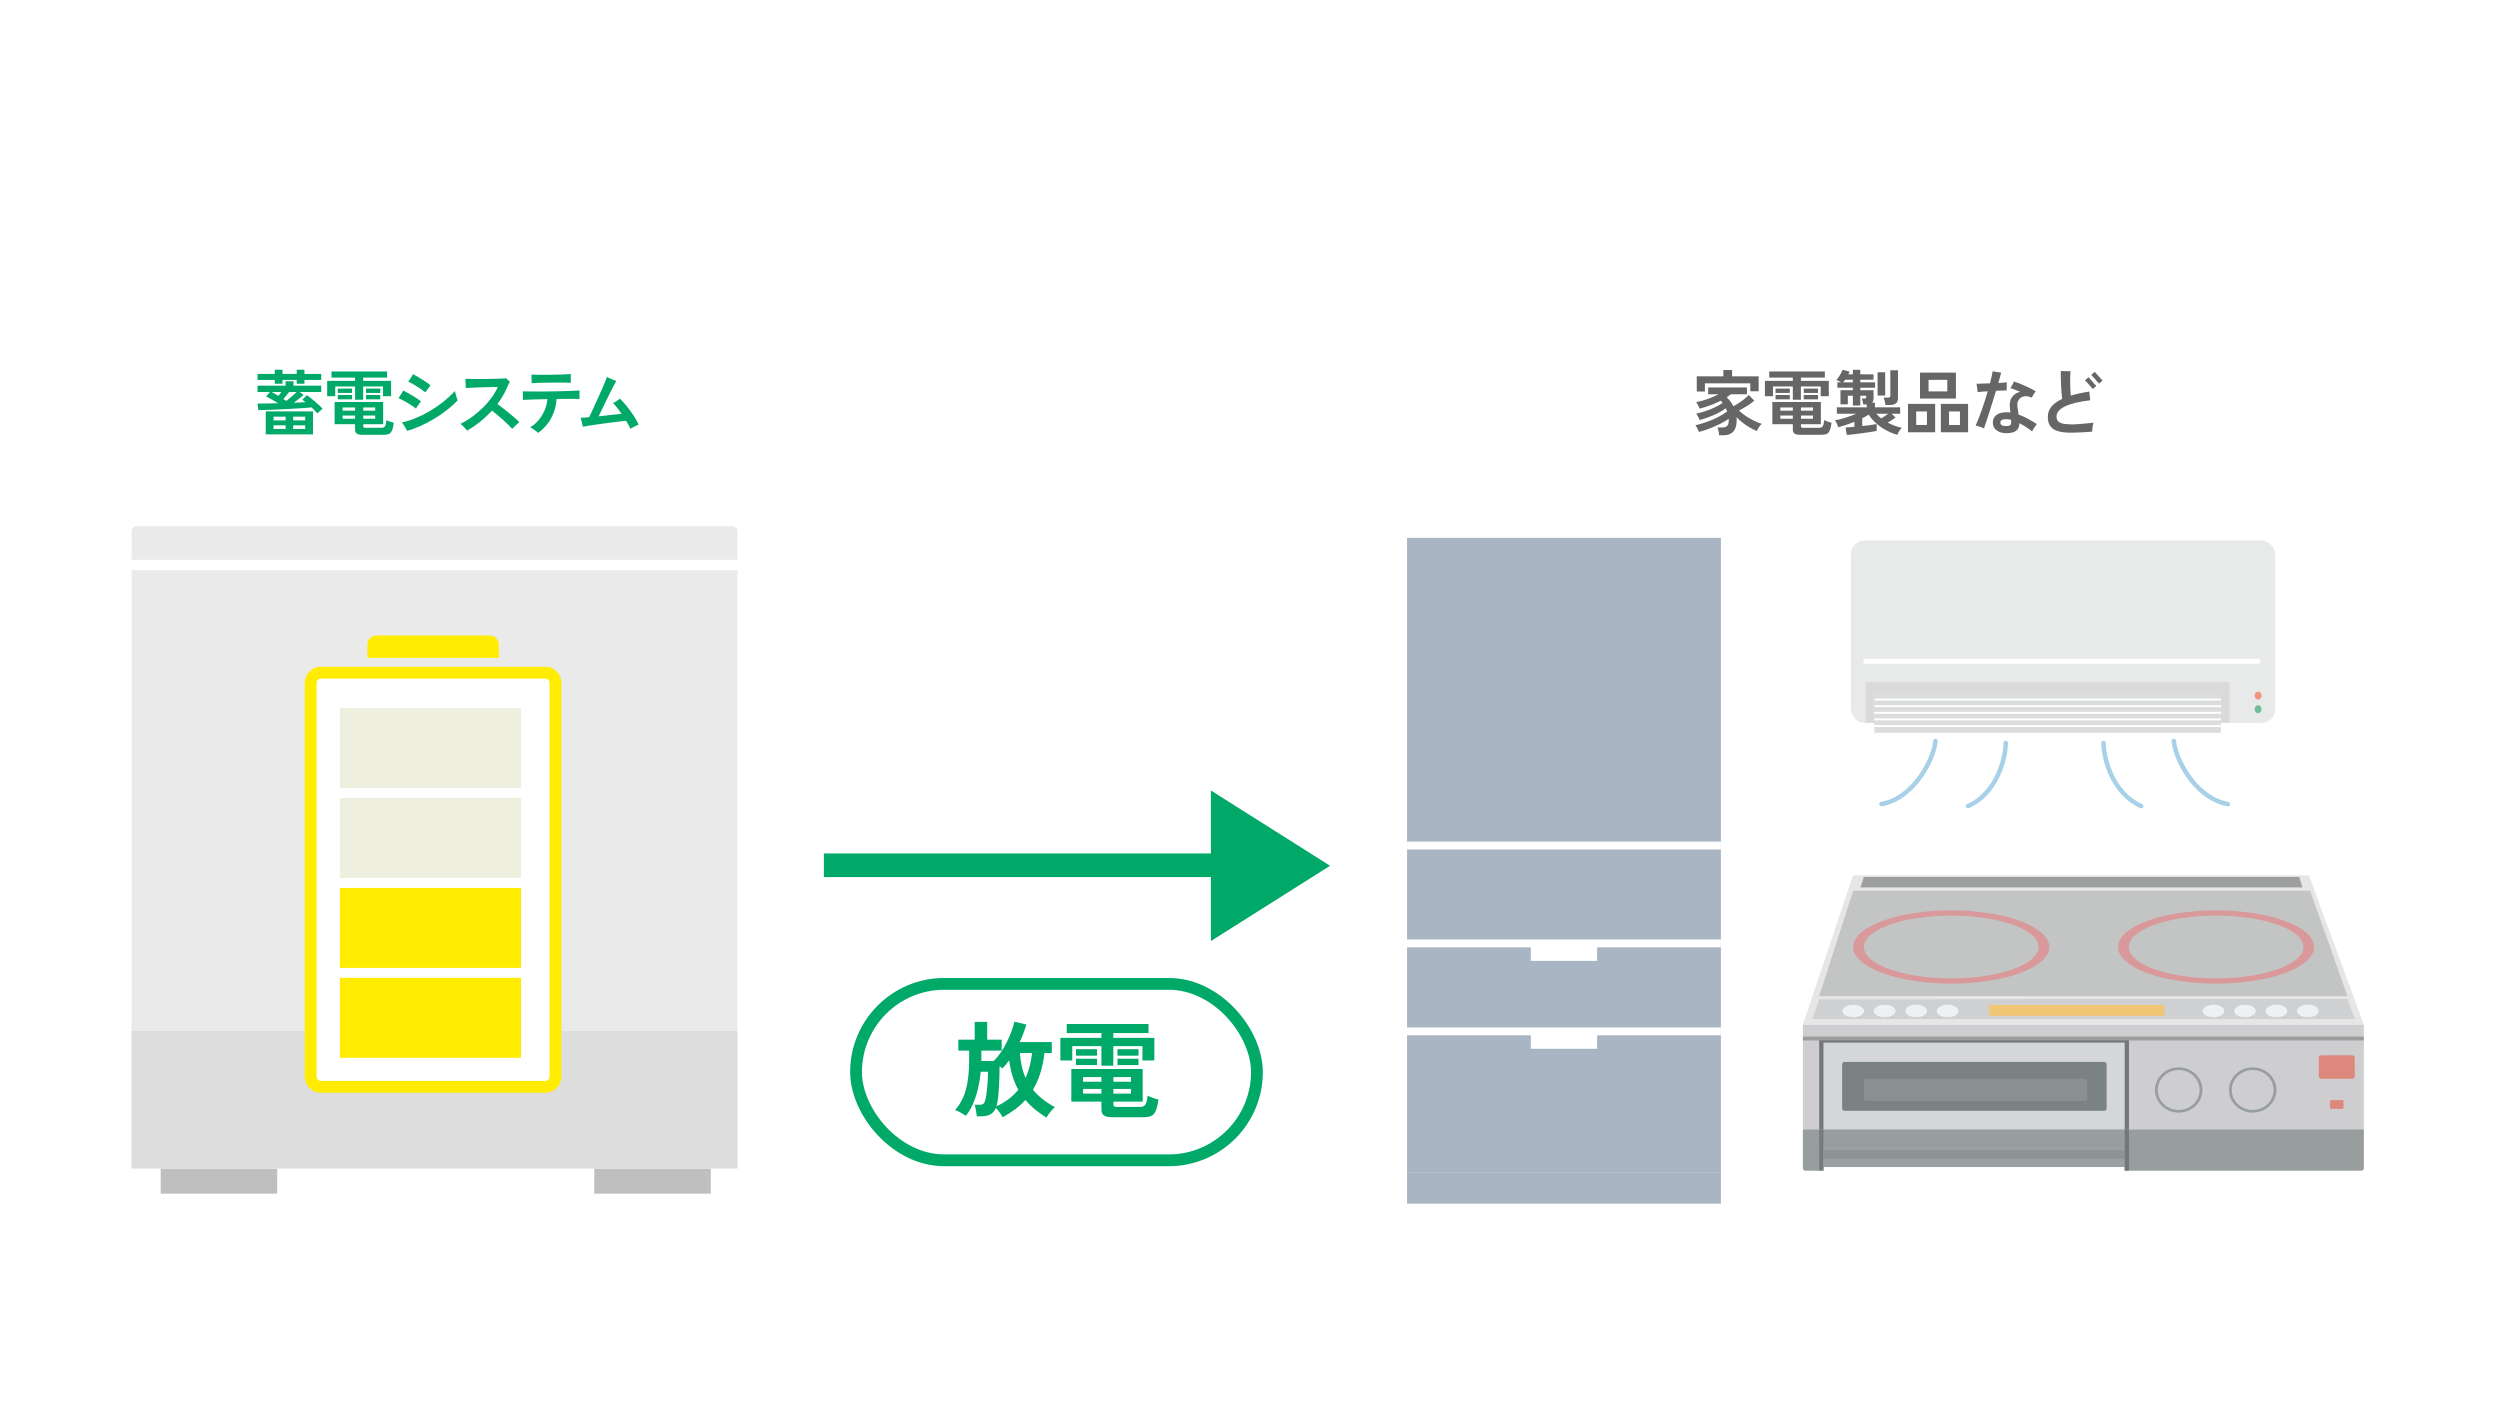 <?xml version="1.0" encoding="UTF-8"?><svg id="_レイヤー_3" xmlns="http://www.w3.org/2000/svg" viewBox="0 0 600 340"><defs><style>.cls-1{fill:#6dc098;}.cls-1,.cls-2,.cls-3,.cls-4,.cls-5,.cls-6,.cls-7,.cls-8,.cls-9,.cls-10,.cls-11,.cls-12,.cls-13,.cls-14,.cls-15,.cls-16,.cls-17,.cls-18,.cls-19,.cls-20,.cls-21,.cls-22,.cls-23,.cls-24,.cls-25,.cls-26,.cls-27,.cls-28,.cls-29,.cls-30,.cls-31,.cls-32,.cls-33{stroke-width:0px;}.cls-2{fill:#adb1b2;}.cls-3{fill:#b7babd;}.cls-4{fill:#1b2527;}.cls-5{fill:#141e1f;}.cls-6{fill:#9b9f9e;}.cls-34{stroke-width:2.835px;}.cls-34,.cls-35{stroke:#00a968;stroke-miterlimit:10;}.cls-34,.cls-31{fill:#fff;}.cls-7{fill:#3c4546;}.cls-8{fill:#bf5357;}.cls-9{fill:#eaeaea;}.cls-10{fill:#e69f15;}.cls-11{fill:#c73926;}.cls-12{fill:#535d5e;}.cls-13{fill:#596365;}.cls-14{fill:#666;}.cls-15{fill:#dadadb;}.cls-16{fill:#aeaeb2;}.cls-17{fill:#5b5e5d;}.cls-18{fill:#ffec00;}.cls-19{fill:#a9b5c3;}.cls-20{fill:#414b4d;}.cls-21{fill:#e3e6e9;}.cls-22{fill:#ddd;}.cls-23{fill:#e8e9e9;}.cls-24{fill:#efefdf;}.cls-25{fill:#dbdcdc;}.cls-26{fill:#585c5c;}.cls-36{opacity:.6;}.cls-27{fill:#a7d1e8;}.cls-28{fill:#00a968;}.cls-29{fill:#232e30;}.cls-35{fill:none;stroke-width:5.669px;}.cls-30{fill:#f0957c;}.cls-32{fill:#bfbfbf;}.cls-33{fill:#d5d5d5;}</style></defs><g id="_1"><rect id="BG" class="cls-31" width="600" height="340"/><polygon class="cls-28" points="319.221 207.784 290.617 189.719 290.617 225.848 319.221 207.784"/><line class="cls-35" x1="197.729" y1="207.663" x2="303.896" y2="207.663"/><rect class="cls-34" x="205.45" y="236.13" width="96.215" height="42.344" rx="21.172" ry="21.172"/><path class="cls-28" d="M251.124,268.216c-1-.634-1.917-1.292-2.75-1.976-.834-.683-1.592-1.433-2.275-2.25-.733.817-1.559,1.567-2.475,2.25-.917.684-1.917,1.316-3,1.9-.167-.35-.409-.742-.725-1.175-.317-.434-.617-.783-.9-1.05-.317.716-.754,1.229-1.312,1.537-.559.309-1.305.463-2.238.463h-1.025c-.017-.217-.054-.509-.112-.875-.059-.367-.121-.729-.188-1.088-.067-.358-.142-.629-.225-.812h1.2c.45,0,.775-.1.975-.3.2-.2.358-.575.475-1.125.083-.366.158-.838.225-1.413.066-.574.129-1.179.188-1.812.058-.633.1-1.241.125-1.824.025-.584.038-1.066.038-1.45h-1.75c-.117,1.316-.33,2.638-.638,3.962-.309,1.325-.708,2.562-1.2,3.713s-1.079,2.125-1.762,2.925c-.367-.283-.796-.562-1.288-.837-.492-.275-.921-.463-1.288-.562,1.2-1.316,2.066-2.934,2.6-4.851.533-1.916.8-4.316.8-7.2v-2.225h-2.6v-2.625h3.925v-4.275h3v4.275h3.475v2.625h-4.875v2.5h2.925c.583-.533,1.146-1.191,1.688-1.975s1.033-1.621,1.475-2.513c.441-.892.821-1.767,1.138-2.625.316-.858.55-1.629.7-2.312l2.875.675c-.217.717-.458,1.43-.725,2.138s-.559,1.396-.875,2.062h7.7v2.625h-1.75c-.417,3.517-1.342,6.458-2.775,8.825,1.333,1.6,3.091,2.991,5.275,4.175-.25.2-.509.454-.775.763-.267.308-.513.62-.738.938-.225.316-.404.583-.537.8ZM239.124,265.516c1.133-.517,2.133-1.108,3-1.775.866-.666,1.625-1.399,2.275-2.199-.55-.983-1.009-2.055-1.375-3.213-.367-1.158-.642-2.438-.825-3.838-.267.351-.534.688-.8,1.013-.267.325-.542.638-.825.938-.083-.083-.184-.175-.3-.274-.117-.101-.242-.2-.375-.301,0,.75-.013,1.562-.038,2.438s-.062,1.742-.112,2.601c-.05.858-.113,1.649-.188,2.375-.075.725-.171,1.312-.288,1.763-.017.083-.038.162-.062.237s-.054.154-.087.237ZM246.149,258.691c.4-.899.729-1.85.987-2.85s.446-2.042.562-3.125h-2.925c.083,1.116.233,2.171.45,3.162.217.992.525,1.93.925,2.812Z"/><path class="cls-28" d="M264.341,255.766v-4.7h-7v3.45h-2.85v-5.425h9.85v-1.15h-8.325v-2.175h19.625v2.175h-8.45v1.15h9.85v5.425h-2.85v-3.45h-7v4.7h-2.85ZM266.991,268.141c-.967,0-1.65-.146-2.05-.438-.4-.292-.6-.771-.6-1.438v-1.875h-7.225v-7.825h17.125v7.825h-7.025v.65c0,.217.054.375.163.475s.346.15.712.15h5.5c.633,0,1.071-.188,1.312-.562s.413-1.096.513-2.163c.3.167.716.347,1.25.538.533.191.983.329,1.35.412-.167,1.233-.388,2.154-.663,2.763s-.646,1.008-1.113,1.2c-.467.191-1.092.287-1.875.287h-7.375ZM258.241,253.365v-1.55h5.05v1.55h-5.05ZM258.241,255.615v-1.524h5.05v1.524h-5.05ZM259.941,259.615h4.4v-1.125h-4.4v1.125ZM259.941,262.466h4.4v-1.125h-4.4v1.125ZM267.216,259.615h4.225v-1.125h-4.225v1.125ZM267.216,262.466h4.225v-1.125h-4.225v1.125ZM268.191,253.365v-1.55h5.05v1.55h-5.05ZM268.191,255.615v-1.524h5.05v1.524h-5.05Z"/><g id="_蓄電池"><g id="_蓄電システム"><rect class="cls-9" x="31.58" y="136.838" width="145.399" height="143.587"/><path class="cls-9" d="M32.836,126.271h142.888c.693,0,1.256.563,1.256,1.256v6.825H31.58v-6.825c0-.693.563-1.256,1.256-1.256Z"/><rect class="cls-22" x="31.58" y="247.443" width="145.399" height="32.982"/><rect class="cls-32" x="38.567" y="280.502" width="27.965" height="5.98"/><rect class="cls-32" x="142.627" y="280.502" width="27.965" height="5.98"/></g></g><g id="_クラー"><path class="cls-27" d="M451.544,193.527c-.257,0-.485-.183-.533-.445-.054-.295.142-.577.436-.63,7.741-1.407,12.281-10.914,12.515-14.66.019-.299.276-.526.575-.507.299.019.526.276.507.575-.123,1.974-1.298,5.452-3.644,8.776-1.888,2.674-5.113,6.039-9.76,6.884-.033.006-.065.009-.098.009Z"/><path class="cls-27" d="M472.329,194.016c-.207,0-.405-.119-.495-.32-.122-.273-0-.594.273-.716,7.123-3.193,8.727-11.875,8.727-14.665,0-.299.243-.542.542-.542.299,0,.542.243.542.542,0,1.74-.501,4.853-1.915,7.9-1.691,3.646-4.268,6.327-7.453,7.755-.072.032-.147.048-.221.048Z"/><path class="cls-27" d="M534.68,193.527c-.032,0-.065-.003-.098-.009-4.647-.845-7.872-4.21-9.76-6.884-2.346-3.323-3.52-6.802-3.644-8.776-.019-.299.208-.556.507-.575.3-.019.556.208.575.507.234,3.746,4.775,13.253,12.515,14.66.295.054.49.336.436.63-.048.262-.276.445-.533.445Z"/><path class="cls-27" d="M513.895,194.016c-.074,0-.149-.015-.221-.048-3.184-1.427-5.761-4.109-7.453-7.755-1.413-3.046-1.915-6.16-1.915-7.9,0-.299.243-.542.542-.542.299,0,.542.243.542.542,0,2.79,1.603,11.472,8.727,14.665.273.122.395.443.273.716-.09.201-.288.32-.495.32Z"/><rect class="cls-31" x="444.205" y="129.722" width="101.866" height="43.776" rx="3.289" ry="3.289"/><rect class="cls-23" x="444.205" y="129.722" width="101.866" height="43.776" rx="3.289" ry="3.289"/><ellipse class="cls-30" cx="541.944" cy="166.935" rx=".807" ry=".96"/><ellipse class="cls-1" cx="541.944" cy="170.206" rx=".807" ry=".96"/><path class="cls-31" d="M541.993,159.298h-94.261c-.324,0-.586-.263-.586-.586s.263-.586.586-.586h94.261c.324,0,.586.263.586.586s-.263.586-.586.586Z"/><rect class="cls-15" x="447.769" y="163.734" width="87.316" height="9.764"/><rect class="cls-25" x="449.833" y="166.115" width="83.188" height="9.764"/><rect class="cls-31" x="449.833" y="167.666" width="83.188" height=".47"/><rect class="cls-31" x="449.833" y="169.254" width="83.188" height=".47"/><rect class="cls-31" x="449.833" y="170.841" width="83.188" height=".47"/><rect class="cls-31" x="449.833" y="172.429" width="83.188" height=".47"/><rect class="cls-31" x="449.833" y="174.016" width="83.188" height=".47"/></g><g id="IH" class="cls-36"><path class="cls-16" d="M432.696,245.875v34.488c0,.32.26.58.58.58h4.347v-.869h72.31v.869h56.804c.32,0,.58-.26.58-.58v-34.488h-134.62Z"/><path class="cls-12" d="M432.696,271.089v9.274c0,.32.26.58.58.58h4.347v-.869h72.31v.869h56.804c.32,0,.58-.26.58-.58v-9.274h-134.62Z"/><rect class="cls-5" x="436.609" y="248.918" width="74.338" height="22.171"/><rect class="cls-3" x="437.623" y="250.222" width="72.31" height="20.867"/><rect class="cls-4" x="436.609" y="271.089" width="1.014" height="9.854"/><rect class="cls-13" x="437.623" y="275.364" width="72.31" height=".652"/><rect class="cls-13" x="437.623" y="278.117" width="72.31" height="1.956"/><polygon class="cls-33" points="432.696 245.875 444.724 210.083 554.13 210.083 567.317 245.875 432.696 245.875"/><rect class="cls-29" x="442.115" y="254.86" width="63.47" height="11.738" rx=".58" ry=".58"/><rect class="cls-7" x="447.332" y="258.917" width="53.616" height="5.362" rx=".58" ry=".58"/><rect class="cls-26" x="432.696" y="248.776" width="134.62" height=".937"/><rect class="cls-5" x="509.933" y="271.089" width="1.014" height="9.854"/><path class="cls-12" d="M528.588,261.598c0,3.001-2.552,5.434-5.7,5.434s-5.7-2.433-5.7-5.434,2.552-5.434,5.7-5.434,5.7,2.433,5.7,5.434Z"/><path class="cls-16" d="M527.912,261.598c0,2.645-2.249,4.789-5.023,4.789s-5.024-2.144-5.024-4.789c0-2.645,2.249-4.789,5.024-4.789s5.023,2.144,5.023,4.789Z"/><path class="cls-12" d="M546.346,261.598c0,3.001-2.552,5.434-5.7,5.434s-5.7-2.433-5.7-5.434,2.552-5.434,5.7-5.434,5.7,2.433,5.7,5.434Z"/><path class="cls-16" d="M545.67,261.598c0,2.645-2.249,4.789-5.023,4.789s-5.024-2.144-5.024-4.789c0-2.645,2.249-4.789,5.024-4.789s5.023,2.144,5.023,4.789Z"/><polygon class="cls-17" points="447.332 210.469 446.511 212.981 552.584 212.981 551.811 210.469 447.332 210.469"/><polygon class="cls-6" points="554.42 213.754 444.772 213.754 436.609 239.064 563.404 239.064 554.42 213.754"/><polygon class="cls-2" points="435.015 244.571 435.054 244.454 436.609 239.837 563.404 239.741 565.143 244.571 435.015 244.571"/><rect class="cls-10" x="477.425" y="241.19" width="42.024" height="2.608"/><path class="cls-8" d="M468.296,218.487c-12.992,0-23.524,3.936-23.524,8.791,0,4.855,10.532,8.791,23.524,8.791,12.991,0,23.523-3.936,23.523-8.791,0-4.855-10.532-8.791-23.523-8.791ZM468.296,234.814c-11.578,0-20.964-3.374-20.964-7.535,0-4.161,9.386-7.535,20.964-7.535,11.577,0,20.963,3.374,20.963,7.535,0,4.162-9.386,7.535-20.963,7.535Z"/><path class="cls-8" d="M531.856,218.487c-12.992,0-23.524,3.936-23.524,8.791,0,4.855,10.532,8.791,23.524,8.791,12.991,0,23.523-3.936,23.523-8.791,0-4.855-10.532-8.791-23.523-8.791ZM531.856,234.814c-11.578,0-20.964-3.374-20.964-7.535,0-4.161,9.386-7.535,20.964-7.535,11.577,0,20.963,3.374,20.963,7.535,0,4.162-9.386,7.535-20.963,7.535Z"/><path class="cls-21" d="M447.38,242.639c0,.827-1.168,1.497-2.608,1.497s-2.608-.67-2.608-1.497c0-.827,1.168-1.497,2.608-1.497s2.608.67,2.608,1.497Z"/><path class="cls-21" d="M454.931,242.639c0,.827-1.168,1.497-2.608,1.497s-2.608-.67-2.608-1.497c0-.827,1.168-1.497,2.608-1.497s2.608.67,2.608,1.497Z"/><path class="cls-21" d="M462.482,242.639c0,.827-1.168,1.497-2.608,1.497s-2.608-.67-2.608-1.497c0-.827,1.168-1.497,2.608-1.497s2.608.67,2.608,1.497Z"/><path class="cls-21" d="M470.032,242.639c0,.827-1.168,1.497-2.608,1.497s-2.608-.67-2.608-1.497c0-.827,1.168-1.497,2.608-1.497s2.608.67,2.608,1.497Z"/><path class="cls-21" d="M533.853,242.639c0,.827-1.168,1.497-2.608,1.497s-2.608-.67-2.608-1.497c0-.827,1.168-1.497,2.608-1.497s2.608.67,2.608,1.497Z"/><path class="cls-21" d="M541.403,242.639c0,.827-1.168,1.497-2.608,1.497s-2.608-.67-2.608-1.497c0-.827,1.168-1.497,2.608-1.497s2.608.67,2.608,1.497Z"/><path class="cls-21" d="M548.954,242.639c0,.827-1.168,1.497-2.608,1.497-1.441,0-2.608-.67-2.608-1.497,0-.827,1.168-1.497,2.608-1.497,1.441,0,2.608.67,2.608,1.497Z"/><path class="cls-21" d="M556.505,242.639c0,.827-1.168,1.497-2.608,1.497s-2.608-.67-2.608-1.497c0-.827,1.168-1.497,2.608-1.497s2.608.67,2.608,1.497Z"/><rect class="cls-20" x="437.623" y="276.016" width="72.31" height="2.101"/><rect class="cls-11" x="556.505" y="253.266" width="8.638" height="5.651" rx=".58" ry=".58"/><rect class="cls-11" x="559.207" y="264.018" width="3.234" height="2.116" rx=".217" ry=".217"/></g><g id="_冷蔵庫"><rect class="cls-19" x="337.689" y="129.091" width="75.332" height="152.395"/><rect class="cls-19" x="337.689" y="281.487" width="75.332" height="7.389"/><rect class="cls-31" x="367.399" y="247.666" width="15.911" height="4.047"/><rect class="cls-31" x="337.689" y="246.576" width="75.332" height="1.89"/><rect class="cls-31" x="367.399" y="226.561" width="15.911" height="4.047"/><rect class="cls-31" x="337.689" y="225.47" width="75.332" height="1.89"/><rect class="cls-31" x="337.689" y="201.986" width="75.332" height="1.89"/></g><g id="_1-2"><rect class="cls-31" x="74.573" y="161.444" width="58.742" height="99.392" rx="2.439" ry="2.439"/><path class="cls-18" d="M130.876,162.861c.564,0,1.022.459,1.022,1.022v94.512c0,.564-.459,1.022-1.022,1.022h-53.863c-.564,0-1.022-.459-1.022-1.022v-94.512c0-.564.459-1.022,1.022-1.022h53.863M130.876,160.027h-53.863c-2.13,0-3.857,1.727-3.857,3.857v94.512c0,2.13,1.727,3.857,3.857,3.857h53.863c2.13,0,3.857-1.727,3.857-3.857v-94.512c0-2.13-1.727-3.857-3.857-3.857h0Z"/><path class="cls-18" d="M90.363,152.514h27.162c1.204,0,2.182.978,2.182,2.182v3.184h-31.526v-3.184c0-1.204.978-2.182,2.182-2.182Z"/><rect class="cls-18" x="81.574" y="234.678" width="43.466" height="19.19"/><rect class="cls-18" x="81.574" y="213.103" width="43.466" height="19.19"/><rect class="cls-24" x="81.574" y="191.528" width="43.466" height="19.19"/><rect class="cls-24" x="81.574" y="169.953" width="43.466" height="19.19"/></g><path class="cls-28" d="M76.177,99.224c-.159-.192-.36-.416-.604-.671-.244-.256-.508-.513-.791-.773-.544.045-1.233.099-2.066.161s-1.737.119-2.711.17-1.955.102-2.941.153c-.986.051-1.918.091-2.796.119-.878.028-1.635.042-2.27.042l-.204-1.564c.623,0,1.366-.008,2.227-.025.861-.017,1.773-.036,2.737-.06-.499-.306-1.011-.608-1.538-.909-.527-.3-.978-.541-1.352-.723l.918-1.07h-2.975v-1.514h6.732v-1.054h1.887v1.054h6.664v1.514h-5.185l.952.714c-.261.237-.606.526-1.037.867-.431.34-.873.674-1.326,1.003.533-.023,1.037-.046,1.513-.068.476-.022.918-.045,1.326-.068-.136-.113-.269-.221-.399-.322-.13-.103-.258-.193-.382-.272l1.105-1.088c.249.17.546.394.893.672.345.277.705.575,1.079.892.374.318.72.627,1.037.927.317.301.572.559.765.773-.17.125-.382.301-.638.527-.255.227-.462.425-.62.595ZM65.943,92.101v-.918h-4.131v-1.444h4.131v-1.004h1.853v1.004h3.417v-1.004h1.853v1.004h4.029v1.444h-4.029v.918h-1.853v-.918h-3.417v.918h-1.853ZM63.784,104.256v-5.525h11.339v5.525h-11.339ZM66.81,95.008c.125-.147.249-.3.374-.459.125-.158.244-.317.357-.476h-2.38c.249.124.516.269.799.433.283.165.566.332.85.502ZM65.654,100.89h2.89v-.884h-2.89v.884ZM65.654,102.964h2.89v-.884h-2.89v.884ZM68.731,96.215c.431-.34.875-.708,1.334-1.105.459-.396.842-.742,1.147-1.036h-1.802c-.204.261-.434.541-.688.841-.255.301-.496.581-.723.842.136.079.264.159.382.238.119.079.235.152.349.221ZM70.363,100.89h2.89v-.884h-2.89v.884ZM70.363,102.964h2.89v-.884h-2.89v.884Z"/><path class="cls-28" d="M85.219,95.943v-3.195h-4.76v2.346h-1.938v-3.688h6.698v-.782h-5.661v-1.479h13.345v1.479h-5.746v.782h6.698v3.688h-1.938v-2.346h-4.76v3.195h-1.938ZM87.021,104.358c-.657,0-1.122-.099-1.394-.297s-.408-.524-.408-.978v-1.275h-4.913v-5.32h11.645v5.32h-4.777v.442c0,.147.037.255.11.323.074.067.235.102.484.102h3.74c.431,0,.728-.128.893-.383.164-.255.28-.745.348-1.47.204.113.487.235.85.365s.668.224.918.28c-.113.839-.263,1.465-.45,1.879-.187.413-.439.686-.757.815-.317.131-.742.195-1.275.195h-5.015ZM81.071,94.311v-1.054h3.434v1.054h-3.434ZM81.071,95.841v-1.037h3.434v1.037h-3.434ZM82.227,98.561h2.992v-.765h-2.992v.765ZM82.227,100.499h2.992v-.766h-2.992v.766ZM87.174,98.561h2.873v-.765h-2.873v.765ZM87.174,100.499h2.873v-.766h-2.873v.766ZM87.837,94.311v-1.054h3.434v1.054h-3.434ZM87.837,95.841v-1.037h3.434v1.037h-3.434Z"/><path class="cls-28" d="M99.809,98.051c-.351-.295-.768-.595-1.25-.901-.482-.306-.978-.601-1.487-.884-.51-.283-.986-.526-1.428-.73.181-.238.374-.524.578-.858.204-.335.385-.649.544-.944.34.159.708.349,1.105.57.396.221.796.453,1.199.696.402.244.776.482,1.122.714.345.232.626.434.841.604-.17.216-.374.496-.612.842-.238.346-.442.644-.612.893ZM97.735,103.406c-.08-.147-.202-.36-.366-.638-.165-.277-.332-.55-.501-.816-.17-.266-.306-.456-.408-.569,1.11-.238,2.244-.598,3.4-1.079,1.156-.482,2.295-1.057,3.417-1.726s2.185-1.405,3.188-2.21,1.907-1.649,2.711-2.533c.022.125.062.298.119.519.056.221.119.45.187.688.068.238.136.453.204.646.068.193.119.323.153.392-.726.771-1.553,1.521-2.482,2.252-.93.731-1.921,1.42-2.975,2.065-1.054.646-2.145,1.228-3.272,1.743-1.128.516-2.252.938-3.375,1.267ZM102.087,94.175c-.352-.295-.765-.601-1.241-.918s-.963-.623-1.462-.918c-.499-.295-.969-.544-1.411-.748.181-.238.377-.521.586-.85.209-.329.399-.641.57-.936.329.17.688.368,1.079.595.391.228.785.465,1.182.715.396.249.765.492,1.105.73.34.238.618.448.833.629-.17.204-.377.479-.621.825s-.45.637-.62.875Z"/><path class="cls-28" d="M112.11,103.338c-.193-.238-.439-.516-.739-.833s-.586-.578-.858-.782c.975-.476,1.923-1.051,2.847-1.726.924-.674,1.782-1.405,2.576-2.192.793-.788,1.493-1.604,2.1-2.448.606-.845,1.085-1.675,1.437-2.49-.284,0-.677.006-1.182.017-.504.012-1.068.025-1.691.043-.624.017-1.247.036-1.87.059-.624.023-1.196.046-1.717.068-.521.022-.93.046-1.224.068,0-.17-.008-.392-.025-.663-.017-.272-.031-.553-.042-.842-.012-.289-.017-.524-.017-.705.34.011.776.022,1.309.034.532.011,1.125.017,1.776.017.651,0,1.314-.003,1.989-.009s1.323-.017,1.947-.034c.623-.017,1.173-.036,1.649-.06.476-.022.838-.051,1.088-.085.068.068.162.162.281.281.119.119.241.235.365.349s.215.198.272.255c-.136.181-.263.402-.382.663s-.224.504-.314.73c-.306.691-.652,1.363-1.037,2.015s-.811,1.289-1.275,1.912c.362.25.788.562,1.275.936s.986.768,1.496,1.182c.51.413.986.815,1.428,1.207.442.391.799.733,1.071,1.028-.136.102-.32.258-.553.468-.232.209-.459.419-.68.629-.221.209-.383.371-.485.484-.238-.272-.561-.606-.969-1.003-.408-.396-.847-.805-1.317-1.225-.471-.419-.933-.818-1.386-1.198s-.85-.688-1.19-.927c-.85.93-1.776,1.8-2.779,2.609-1.003.811-2.06,1.533-3.171,2.168Z"/><path class="cls-28" d="M129.142,103.916c-.125-.147-.306-.312-.544-.493-.238-.182-.479-.352-.723-.51-.244-.159-.45-.278-.62-.357.782-.476,1.467-1.071,2.057-1.785s1.062-1.501,1.42-2.362c.357-.861.575-1.734.654-2.618-.828.011-1.624.028-2.389.051-.765.022-1.451.046-2.057.068-.606.022-1.085.045-1.437.067.022-.294.028-.64.017-1.037-.011-.396-.028-.736-.051-1.02.385.012.92.022,1.606.034.686.011,1.459.014,2.32.008.861-.005,1.757-.014,2.686-.025.929-.011,1.839-.028,2.729-.051s1.708-.048,2.457-.076,1.36-.06,1.836-.094c-.022.249-.034.578-.034.986,0,.407.005.759.017,1.054-.34-.011-.793-.02-1.36-.025s-1.204-.006-1.912,0c-.708.006-1.454.015-2.236.025-.091,1.609-.507,3.117-1.25,4.521-.742,1.406-1.805,2.618-3.188,3.639ZM127.578,91.965c.011-.158.014-.359.009-.604-.006-.243-.009-.484-.009-.723-.011-.136-.017-.266-.017-.391v-.34c.442.022.986.036,1.632.042s1.337.006,2.074,0,1.471-.017,2.202-.034c.731-.017,1.405-.036,2.023-.06.618-.022,1.119-.051,1.504-.085,0,.193-.003.42-.008.681-.006.261-.006.519,0,.773.005.255.014.467.025.638-.419-.023-.952-.037-1.598-.043s-1.346-.006-2.099,0c-.754.006-1.499.015-2.236.025-.737.012-1.414.028-2.031.051-.618.023-1.108.046-1.471.068Z"/><path class="cls-28" d="M151.303,102.896c-.136-.294-.292-.601-.467-.918-.176-.316-.366-.646-.57-.985-.374.033-.855.085-1.445.152-.589.068-1.235.147-1.938.238s-1.414.185-2.133.28c-.72.097-1.406.193-2.057.289-.652.097-1.221.185-1.708.264s-.85.147-1.088.204c-.023-.158-.071-.38-.145-.663-.074-.283-.147-.569-.221-.858s-.133-.507-.178-.654c.204.011.481.006.833-.018.351-.022.753-.057,1.207-.102.136-.261.32-.644.552-1.147s.496-1.08.791-1.726c.294-.646.598-1.314.91-2.006.312-.691.606-1.354.884-1.989s.516-1.195.714-1.683.337-.851.417-1.089c.159.068.388.171.688.307s.601.264.901.383c.3.118.519.206.654.263-.136.204-.332.556-.586,1.055-.255.498-.547,1.076-.875,1.733-.329.657-.666,1.341-1.012,2.049s-.671,1.383-.978,2.022c-.306.641-.566,1.182-.782,1.624.668-.079,1.34-.155,2.015-.229.674-.073,1.314-.145,1.921-.213.606-.067,1.13-.124,1.572-.17-.34-.498-.686-.969-1.037-1.411-.351-.441-.691-.827-1.02-1.155.158-.079.342-.185.552-.314.209-.131.417-.267.621-.408s.368-.258.493-.349c.532.521,1.079,1.131,1.64,1.827.561.697,1.091,1.423,1.59,2.177.499.753.918,1.487,1.258,2.201-.306.136-.646.3-1.02.493-.374.192-.691.368-.952.526Z"/><path class="cls-14" d="M412.591,104.46c-.011-.17-.037-.374-.076-.612-.04-.238-.088-.474-.145-.705-.057-.232-.113-.417-.17-.553h1.189c.465,0,.833-.119,1.105-.357.272-.237.408-.674.408-1.309,0-.068-.003-.136-.009-.204s-.009-.136-.009-.204c-.578.408-1.272.816-2.082,1.225-.811.407-1.657.781-2.542,1.122-.884.34-1.723.605-2.516.799-.079-.238-.204-.521-.374-.851-.17-.328-.329-.583-.476-.765.815-.17,1.688-.417,2.617-.739.93-.323,1.834-.706,2.712-1.147.878-.442,1.641-.907,2.286-1.395-.045-.136-.096-.269-.152-.399-.057-.13-.113-.258-.17-.383-.511.397-1.122.776-1.836,1.14-.715.362-1.46.688-2.236.978s-1.516.524-2.218.705c-.068-.238-.188-.516-.357-.833s-.329-.55-.476-.697c.68-.136,1.413-.334,2.201-.595s1.55-.563,2.286-.909c.737-.346,1.366-.706,1.888-1.08-.147-.203-.295-.379-.442-.526-.782.396-1.618.765-2.508,1.104s-1.754.606-2.592.799c-.068-.215-.185-.481-.349-.799-.165-.316-.326-.566-.484-.748.872-.158,1.793-.41,2.762-.756.97-.346,1.856-.729,2.661-1.147h-2.517v-1.633h9.3v1.633h-3.843c-.294.237-.635.481-1.02.73.68.635,1.218,1.354,1.615,2.159.464-.261.932-.547,1.402-.858.47-.312.906-.632,1.309-.961.402-.328.734-.629.995-.9l1.309,1.377c-.521.441-1.104.864-1.751,1.267-.646.402-1.286.768-1.921,1.096.487.477,1.051.927,1.691,1.352.641.426,1.292.797,1.955,1.114s1.261.561,1.793.73c-.203.182-.419.445-.646.791s-.408.654-.544.926c-.51-.215-1.057-.489-1.641-.824-.584-.334-1.156-.717-1.717-1.147-.562-.431-1.057-.89-1.487-1.377.011.125.02.252.025.383.005.13.008.258.008.382,0,1.225-.269,2.131-.807,2.721-.539.589-1.312.884-2.321.884h-1.088ZM407.219,93.971v-3.655h6.393v-1.513h2.091v1.513h6.375v3.587h-2.006v-1.903h-10.897v1.972h-1.955Z"/><path class="cls-14" d="M430.276,95.943v-3.195h-4.761v2.346h-1.938v-3.688h6.698v-.782h-5.661v-1.479h13.345v1.479h-5.746v.782h6.698v3.688h-1.938v-2.346h-4.76v3.195h-1.938ZM432.078,104.358c-.657,0-1.122-.099-1.395-.297-.271-.198-.407-.524-.407-.978v-1.275h-4.913v-5.32h11.645v5.32h-4.776v.442c0,.147.036.255.11.323.073.067.234.102.484.102h3.74c.431,0,.728-.128.893-.383.164-.255.28-.745.348-1.47.204.113.487.235.851.365.362.13.668.224.918.28-.113.839-.264,1.465-.45,1.879-.188.413-.439.686-.757.815-.317.131-.742.195-1.275.195h-5.015ZM426.128,94.311v-1.054h3.435v1.054h-3.435ZM426.128,95.841v-1.037h3.435v1.037h-3.435ZM427.284,98.561h2.992v-.765h-2.992v.765ZM427.284,100.499h2.992v-.766h-2.992v.766ZM432.231,98.561h2.873v-.765h-2.873v.765ZM432.231,100.499h2.873v-.766h-2.873v.766ZM432.895,94.311v-1.054h3.434v1.054h-3.434ZM432.895,95.841v-1.037h3.434v1.037h-3.434Z"/><path class="cls-14" d="M443.225,104.392l-.288-1.802c.227-.011.526-.031.9-.06s.782-.06,1.225-.094v-1.189c-.636.249-1.281.484-1.938.705s-1.314.417-1.972.587c-.046-.238-.147-.53-.307-.876-.158-.346-.312-.608-.459-.79.748-.125,1.584-.332,2.508-.621s1.799-.608,2.627-.96h-4.676v-1.53h7.175v-.697h-.851c-.022-.192-.065-.436-.127-.73-.062-.295-.128-.521-.196-.68h.663c.193,0,.307-.062.34-.188.023-.022.037-.096.043-.221s.009-.216.009-.272h-1.429v2.347h-1.784v-2.347h-1.207v2.058h-1.769v-3.384h2.976v-.595h-3.724v-1.292h.936c-.204-.124-.414-.238-.629-.34-.216-.103-.397-.176-.544-.221.181-.193.373-.439.577-.74.204-.3.389-.604.553-.909s.286-.572.365-.799l1.7.441c-.045.103-.094.207-.145.315-.051.107-.104.218-.161.331h1.071v-1.088h1.784v1.088h3.162v1.292h-3.162v.629h3.554v1.292h-3.554v.595h3.18v2.04c0,.397-.119.714-.357.952h.697v1.122h6.052v1.53h-2.074l.97.9c-.25.193-.544.4-.885.621-.34.221-.674.428-1.003.62.499.261,1.031.499,1.599.714.566.216,1.161.397,1.785.544-.204.182-.411.439-.621.773-.21.335-.359.632-.45.893-.952-.271-1.861-.643-2.729-1.113-.867-.47-1.655-1.022-2.363-1.657s-1.307-1.326-1.793-2.074c-.477.306-.986.595-1.53.867v1.87c.702-.079,1.365-.159,1.989-.238.623-.079,1.11-.158,1.462-.238v1.649c-.442.091-.976.184-1.599.28s-1.277.189-1.963.28c-.687.091-1.344.173-1.973.247-.629.073-1.176.127-1.641.161ZM442.375,91.761h2.312v-.629h-1.854c-.079.113-.156.224-.229.331-.074.108-.15.207-.229.298ZM451.504,100.431c.238-.147.51-.325.816-.535.306-.21.589-.411.85-.604h-2.873c.182.204.374.399.578.586.204.188.414.372.629.553ZM450.62,94.923v-5.576h1.819v5.576h-1.819ZM452.49,97.201c-.012-.261-.06-.567-.145-.918-.085-.352-.173-.635-.264-.851h.969c.227,0,.389-.034.484-.102.097-.068.145-.21.145-.425v-6.035h1.836v6.681c0,.578-.167.997-.501,1.258-.335.261-.836.392-1.505.392h-1.02Z"/><path class="cls-14" d="M457.911,103.746v-6.817h6.528v6.817h-6.528ZM459.884,101.995h2.584v-3.247h-2.584v3.247ZM460.802,95.654v-6.223h8.618v6.223h-8.618ZM462.858,93.937h4.488v-2.771h-4.488v2.771ZM465.8,103.746v-6.817h6.545v6.817h-6.545ZM467.771,101.995h2.618v-3.247h-2.618v3.247Z"/><path class="cls-14" d="M476.147,102.828c-.249-.137-.566-.272-.952-.408-.385-.136-.73-.238-1.037-.306.204-.431.428-.958.672-1.581.243-.623.495-1.304.757-2.04.26-.737.519-1.499.773-2.287.255-.787.489-1.556.705-2.304-.521.034-.997.068-1.428.103s-.771.068-1.021.102c-.011-.158-.031-.365-.06-.62s-.06-.513-.093-.773c-.034-.261-.068-.465-.103-.612.374-.011.851-.025,1.428-.042.578-.018,1.179-.037,1.803-.06.158-.589.294-1.14.408-1.649.112-.51.192-.929.237-1.258.261.057.596.119,1.003.188.408.067.754.113,1.037.136-.045.227-.13.561-.255,1.003-.125.441-.267.94-.425,1.496.408-.022.787-.048,1.139-.077.352-.027.651-.06.901-.093-.012.249-.021.572-.025.969-.006.396-.009.726-.009.986-.249,0-.606.008-1.071.025-.465.017-.963.037-1.496.06-.249.839-.513,1.705-.79,2.601-.278.896-.55,1.76-.816,2.593-.266.833-.513,1.584-.739,2.252-.227.669-.408,1.202-.544,1.599ZM481.536,103.967c-.963,0-1.748-.229-2.354-.688s-.909-1.073-.909-1.845c0-.782.286-1.394.858-1.836.572-.441,1.386-.663,2.439-.663.159,0,.314.006.468.018.153.011.303.028.45.051-.022-.261-.045-.504-.067-.731-.023-.227-.046-.425-.068-.595-.079-1.031.119-1.853.595-2.465.477-.612,1.11-1.003,1.904-1.173-.442-.192-.873-.368-1.292-.527-.42-.158-.776-.283-1.071-.374.091-.124.192-.286.307-.484.112-.198.224-.396.331-.595s.185-.366.229-.502c.374.113.793.264,1.258.451.465.187.94.391,1.429.611.486.221.951.442,1.394.663s.816.423,1.122.604c-.147.193-.312.442-.493.748s-.329.572-.442.799c-.385-.204-.793-.317-1.224-.34s-.827.054-1.189.229c-.363.176-.644.456-.842.842-.198.385-.258.878-.179,1.479.022.238.062.521.119.851.057.328.107.663.153,1.003.759.271,1.507.609,2.243,1.012.737.402,1.451.824,2.143,1.266-.182.216-.383.491-.604.825s-.399.643-.536.926c-.465-.362-.954-.711-1.47-1.045-.517-.334-1.04-.638-1.573-.909-.022.827-.288,1.434-.799,1.818-.51.386-1.286.578-2.329.578ZM481.384,102.25c.589,0,.96-.088,1.113-.264s.218-.444.195-.808c-.012-.057-.017-.121-.017-.195,0-.073-.006-.15-.018-.229-.407-.103-.799-.153-1.173-.153-.487,0-.842.065-1.062.195-.221.131-.331.344-.331.638,0,.25.11.448.331.596.221.146.541.221.961.221Z"/><path class="cls-14" d="M497.017,103.848c-1.349,0-2.432-.139-3.247-.416-.816-.278-1.402-.697-1.76-1.259-.356-.561-.535-1.266-.535-2.116,0-.94.294-1.765.884-2.474.589-.708,1.439-1.323,2.55-1.844-.057-.453-.107-.989-.152-1.606-.046-.618-.083-1.253-.111-1.904s-.048-1.258-.06-1.819c-.011-.561-.011-1.017,0-1.368.204.012.459.022.766.034.306.011.604.014.893.008.289-.005.513-.008.671-.008-.033.328-.057.742-.067,1.24-.012.499-.015,1.032-.009,1.599s.022,1.116.051,1.648c.028.533.06.998.094,1.395.646-.204,1.343-.389,2.091-.553s1.541-.309,2.38-.434c.012.193.025.42.043.68.017.262.042.519.076.774.034.255.068.467.103.637-2.675.317-4.695.805-6.061,1.462-1.366.658-2.049,1.474-2.049,2.448,0,.431.107.785.323,1.062.215.278.598.484,1.147.621.55.136,1.323.203,2.32.203.317,0,.714-.017,1.189-.051.477-.034.972-.073,1.488-.119.516-.045.988-.09,1.419-.136.431-.045.754-.079.97-.102-.058.192-.111.431-.162.714s-.088.556-.11.815c-.022.261-.034.465-.034.612-.306.034-.674.065-1.104.094-.432.028-.888.054-1.369.076s-.952.043-1.411.06-.864.025-1.215.025ZM502.286,93.359c-.034-.033-.142-.152-.322-.356-.182-.204-.389-.437-.621-.697s-.439-.49-.62-.688c-.182-.198-.289-.314-.323-.349l.85-.73c.034.034.142.152.323.356s.386.437.612.697.431.49.611.688c.182.198.289.314.323.349l-.833.73ZM503.782,92.067c-.034-.033-.142-.152-.323-.356-.181-.204-.388-.437-.62-.697s-.439-.49-.62-.688c-.182-.198-.289-.314-.323-.349l.85-.73c.034.034.142.152.323.356s.385.437.612.697c.227.261.431.49.611.688.182.198.289.314.323.349l-.833.73Z"/></g></svg>